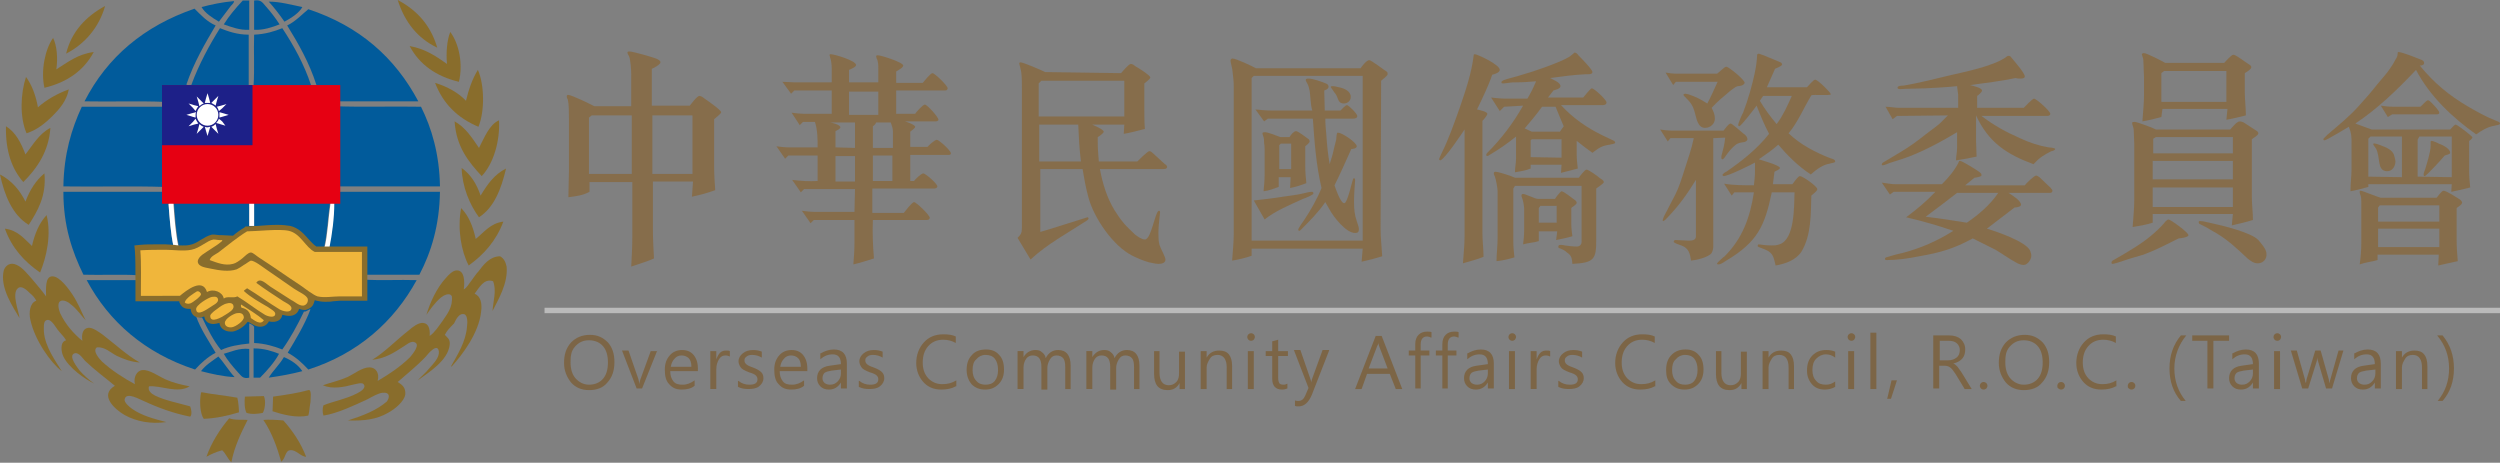 <?xml version="1.0" encoding="utf-8"?>
<!-- Generator: Adobe Illustrator 27.2.0, SVG Export Plug-In . SVG Version: 6.00 Build 0)  -->
<svg version="1.1" id="b" xmlns="http://www.w3.org/2000/svg" xmlns:xlink="http://www.w3.org/1999/xlink" x="0px" y="0px"
	 viewBox="0 0 461.4 85.4" style="enable-background:new 0 0 461.4 85.4;" xml:space="preserve">
<rect x="0" y="0" width="461.4" height="85.4" fill="#808080" stroke="none"/>
<style type="text/css">
	.st0{fill-rule:evenodd;clip-rule:evenodd;fill:#015B9B;}
	.st1{fill-rule:evenodd;clip-rule:evenodd;fill:#FFFFFF;}
	.st2{fill-rule:evenodd;clip-rule:evenodd;fill:#896D2C;}
	.st3{fill:#E60012;}
	.st4{fill:#1D2088;}
	.st5{fill:#FFFFFF;}
	.st6{fill:#896D2C;}
	.st7{fill-rule:evenodd;clip-rule:evenodd;fill:#F0B63B;}
	.st8{fill:#866D4B;}
	.st9{fill:#BABABA;}
	.st10{fill:#7C6546;}
</style>
<g id="c">
	<g id="d">
		<g>
			<g>
				<path class="st0" d="M46,0.1v5.4c-1.7,0.1-3.3-0.5-4.7-1c1-1.6,2.2-3,3.5-4.4L46,0.1L46,0.1z"/>
				<path class="st0" d="M51.6,4.5c-1.3,0.5-3,1.1-4.7,1V0.1c1.2-0.2,1.5,0.3,2.1,1C49.9,2.1,50.9,3.4,51.6,4.5z"/>
				<path class="st0" d="M43.2,0.2c0,0.3-0.3,0.6-0.6,0.9c-0.7,0.9-1.5,2-2.2,2.9c-1.2-0.7-2.6-1.6-3.2-2.7
					C39.1,0.8,41,0.4,43.2,0.2L43.2,0.2L43.2,0.2z"/>
				<path class="st0" d="M49.6,0.3c2.1,0,4.2,0.6,6.2,1c-0.6,1.1-2,2-3.3,2.7C51.6,2.7,50.6,1.4,49.6,0.3L49.6,0.3z"/>
				<path class="st0" d="M39.8,4.7c-2,3.4-4,6.8-5.4,10.9c0.2,0.2,0.7,0,0.9,0.1c1.4-3.8,3.3-7.3,5.3-10.5c1.5,0.6,3.2,1.2,5.3,1.2
					v9.3h0.9c0.2-2.9,0-6.2,0.1-9.3c2.1-0.1,3.7-0.6,5.2-1.2c2.1,3.2,4,6.6,5.3,10.5h1c-1.3-4.1-3.3-7.6-5.4-11
					c1.5-0.7,2.8-2.1,3.9-3c9.4,3.1,16,8.9,20.3,17H61.7v0.9c5.2,0.2,10.7,0,16,0.1c2,4,3.4,8.8,3.5,14.7H61.9
					c-0.3,0-0.1-0.7-0.1-0.9c-0.2,0.8,0,1.9-0.1,2.9c0.2-0.2-0.1-0.8,0.1-1h19.4c-0.1,6.2-1.6,11.1-3.8,15.3H67.1v0.9
					c3.1,0.2,6.6,0,9.8,0.1c-4.2,7.7-10.9,13.6-20,16.5c-1.1-1.2-2.3-2.3-3.8-3.1c1.5-2.5,3.1-5.1,4.2-8c-0.3-0.1-0.7,0.5-1.2,0.4
					c-1.2,2.5-2.5,4.9-4,7c-1.5-0.6-3.2-1.1-5.2-1.2v-3c-0.2-0.3-0.6-0.5-0.9-0.6v3.7c-2,0.2-3.7,0.5-5.2,1.2
					c-1.4-1.7-2.5-3.9-3.5-6c-0.4,0-0.8-0.1-1.1-0.2c0.8,2.3,2.3,4.5,3.6,6.7c-1.5,0.8-2.7,1.9-3.8,3.1c-9.2-3-15.9-8.8-20-16.5h9.5
					v-0.9c-3.2-0.2-6.7,0-10.1-0.1c-2.1-4.3-3.7-9-3.7-15.3h18.7c0-0.3,0.1-0.7,0-0.9c-6.1-0.2-12.5,0-18.7-0.1
					c0.1-6,1.5-10.6,3.4-14.7h15.2v-0.9c-4.7-0.2-9.8,0-14.7-0.1c4.2-8.2,11-13.9,20.3-17.1C37.1,2.8,38.2,4,39.8,4.7z M31.1,37.6
					c0.2,2.7,0.4,5.4,0.9,7.8h1c-0.5-2.5-0.7-5.2-0.9-7.9C31.8,37.5,31.3,37.4,31.1,37.6z M46,37.5v4.2h0.9v-4.2H46z M60.9,37.5
					c-0.4,2.7-0.5,5.7-1.1,8.2h0.9c0.5-2.5,0.9-5.5,0.9-8.2C61.7,37.5,60.9,37.5,60.9,37.5z M57.6,46.9c-1.6-0.8-2.5-3.2-4.6-3.7
					c-1.7-0.4-5.9,0-7.5,0.1c-1.8,1.1-3.5,2.6-5.2,3.8c-0.5,0.4-1.3,0.7-1.5,1.4c1.4,0.4,2.7,1,4.2,0.7c0.5-0.1,1.2-0.6,1.7-1
					s1.1-1.1,1.6-1.1c0.3,0,1,0.6,1.5,0.9c2.7,1.8,4.8,3.3,7.3,5c0.7,0.5,2.4,1.8,3,1.9c1.3,0.3,2.7,0,4,0H66V47L57.6,46.9
					L57.6,46.9z M39.5,44.8c-1.2,0.2-2.4,1.6-4,1.9c-1.4,0.2-3,0-4.5,0s-3-0.1-4.5,0.1c0.2,2.3,0,5.5,0.1,8.1h7.2
					c1.2-1,4.1-3.2,4.9-0.6c1.2-0.7,2.8,0,3,1.2c0.6-0.5,1.8,0.1,2.4-0.4c1.6,1,3.2,2.3,4.9,3.3c0.5,0.3,1.8,0.7,1.9-0.2
					c0-0.5-1-1-1.2-1.2c-1.6-1-3.1-1.8-4.3-2.9c0.1-0.3,0.4-0.3,0.6-0.5c1.9,1.1,3.8,2.6,5.8,3.7c0.5,0.3,2.1,0.8,2.2-0.2
					c0-0.6-1.2-1.1-1.4-1.3c-1.8-1.2-3.4-2.2-4.9-3.3c0.6-1.1,1.7,0.2,2.5,0.7c1.4,0.9,2.3,1.4,3.7,2.4c0.4,0.3,1.3,1.1,2.1,1
					c0.6-0.1,0.9-0.7,0.8-1.2c-0.1-0.6-1.7-1.3-2.4-1.8c-1.9-1.3-3.2-2.2-5-3.5c-0.6-0.4-2.1-1.6-2.7-1.6c-0.4,0-0.9,0.5-1.3,0.7
					c-0.5,0.3-0.9,0.6-1.3,0.8c-1.4,0.5-3.2,0.2-4.5-0.1c-0.9-0.2-2.4-0.4-2.4-1.3c0-1,1.5-1.7,2.1-2.2c0.7-0.5,1.3-0.8,1.9-1.3
					c0.1-0.1,0.4-0.2,0.4-0.4C40.7,44.9,40,44.7,39.5,44.8L39.5,44.8L39.5,44.8z M35.4,56c0.4-0.1,2-1.2,1.9-1.7
					c0-0.2-0.4-0.7-0.8-0.5c-0.6,0.4-2,1.2-2.2,1.9C34.6,56.1,35,56.1,35.4,56L35.4,56L35.4,56z M36.4,57.1c0.2,1.3,2,0,2.5-0.4
					c0.5-0.3,1.6-0.8,1.4-1.5c-0.2-0.5-0.9-0.3-1.1-0.3C38.7,55,36.3,56.4,36.4,57.1z M40.2,57c-0.3,0.2-1.3,0.8-1.3,1.2
					c0.1,1.4,2.2,0.2,2.7-0.2s1.5-0.8,1.4-1.5s-0.9-0.5-1.2-0.4C41.3,56.2,40.7,56.7,40.2,57z M44.5,56.9c1,0.1,1.6,0.7,1.7,1.8
					c0.6,0.3,1.7,1.3,2.3,0.4c-1.2-1.1-2.7-1.9-4-2.8C44.4,56.5,44.4,56.7,44.5,56.9z M41.5,59.4c0,0.6,0.6,0.9,1.2,0.8
					c0.7-0.1,2.2-1.1,2.2-1.8c-0.1-0.7-0.6-0.8-1.2-0.7C43.1,57.9,41.5,58.8,41.5,59.4L41.5,59.4L41.5,59.4z"/>
				<path class="st1" d="M32,37.5c0.2,2.8,0.4,5.5,0.9,7.9H32c-0.5-2.4-0.7-5.1-0.9-7.8C31.3,37.4,31.7,37.5,32,37.5z"/>
				<path class="st1" d="M46.9,37.5v4.2H46v-4.2H46.9z"/>
				<path class="st1" d="M61.7,37.5c0,2.7-0.4,5.7-0.9,8.2h-0.9c0.6-2.5,0.7-5.5,1.1-8.2C60.9,37.5,61.7,37.5,61.7,37.5z"/>
				<g>
					<path class="st0" d="M46,64.4v5.3c-1.2,0.3-1.5-0.4-2.1-1c-0.9-1-2-2.3-2.6-3.4C42.7,64.9,44.2,64.2,46,64.4z"/>
					<path class="st0" d="M51.5,65.3c-0.8,1.5-2.2,3.1-3.5,4.4h-1.2v-5.4C48.8,64.3,50.2,64.8,51.5,65.3z"/>
					<path class="st0" d="M43.3,69.6c-2.1-0.1-4.3-0.6-6.2-1.1c0.8-1.1,2.1-1.9,3.2-2.7C41.4,67,42.2,68.4,43.3,69.6L43.3,69.6
						L43.3,69.6z"/>
					<path class="st0" d="M55.8,68.5c-1.9,0.5-4,0.9-6.2,1.2c0.7-1.2,2-2.4,2.8-3.8C53.8,66.5,55,67.3,55.8,68.5z"/>
				</g>
			</g>
			<g>
				<path class="st2" d="M73.4,0c3.6,1.9,6.1,4.7,7.3,8.8C77.1,7.1,74.7,4.1,73.4,0z"/>
				<path class="st2" d="M19.4,1.1c-1.1,3.9-3.7,7-7.2,8.8C13.2,5.8,15.9,3,19.4,1.1C19.3,1.1,19.4,1.1,19.4,1.1z"/>
				<path class="st2" d="M83.1,5.9c1.6,2.1,2.4,5.9,1.6,9.2c-4.2-1-7.3-3.2-9.1-6.6c2.9,0.5,4.9,1.9,6.9,3.3
					C82.3,9.7,82.5,7.4,83.1,5.9L83.1,5.9z"/>
				<path class="st2" d="M9.8,7c0.7,1.4,0.9,3.7,0.6,5.8c2.1-1.3,3.9-2.8,6.9-3.2c-1.8,3.4-4.9,5.6-9.1,6.6C7.5,13.1,8.3,9.1,9.8,7
					L9.8,7L9.8,7z"/>
				<path class="st2" d="M4.8,14.2c1.1,1.5,1.8,3.4,2.2,5.6c1.6-1.4,3.5-2.5,5.7-3.3c-0.4,2.1-1.7,3.6-3,4.9S6.8,24,4.9,24.6
					C3.6,21.6,3.8,17.2,4.8,14.2z"/>
				<path class="st2" d="M88.9,32.5c-2.4-2.6-4.7-5.4-5-10.1c2,1.1,3.2,3,4.5,4.9c1-1.9,1.9-4.3,3.7-5.1
					C92.3,26,91.1,30.2,88.9,32.5z"/>
				<path class="st2" d="M1.1,23.3c1.8,1.1,2.8,3.1,3.6,5.2c1.4-1.8,2.5-3.8,4.6-4.9c-0.3,4.4-2.5,7.5-5,10
					C2.2,31.2,1,27.9,1.1,23.3z"/>
				<path class="st2" d="M85.2,31c1.7,1.2,2.8,3,3.5,5.1c1.2-2,2.5-3.9,4.7-5c-0.9,3.8-2.2,7.2-5,9C86.7,37.8,85.3,34.5,85.2,31z"/>
				<path class="st2" d="M5.3,41.5c-3-1.8-4.5-5.5-5.3-9.3c2.1,1.1,3.6,2.8,4.7,5c0.8-2.1,1.9-3.9,3.5-5.2C8.6,36.2,6.9,39,5.3,41.5
					L5.3,41.5L5.3,41.5z"/>
				<path class="st2" d="M85.1,38.4c1.4,1.4,2.2,3.4,2.7,5.7c1.5-1.2,2.7-2.9,5.1-3.2c-1.3,3.5-3.6,6.1-6.4,8.1
					C85.1,46.3,84.4,42.3,85.1,38.4L85.1,38.4z"/>
				<path class="st2" d="M8.6,39.7c0.9,3.6,0,7.7-1.2,10.6c-2.9-2-5.2-4.5-6.5-8.1c2.4,0.3,3.6,1.9,5,3.2
					C6.4,43.2,7.2,41.2,8.6,39.7z"/>
				<path class="st2" d="M56.9,76.7c-2.2,0.5-4.8-0.2-6.6-0.8c0-0.7,0.1-1.7,0.1-2.7c2.2-0.3,4.8-0.7,6.5-1.2
					c0.7-0.2,0.4,1.7,0.4,2.2C57.1,75.3,57.1,76.1,56.9,76.7z"/>
				<path class="st2" d="M43.8,73.4c0.2,0.7,0.3,2.1,0.3,2.7c-2,0.6-4.1,1.1-6.5,1.2c-0.7-1-0.8-3.3-0.5-4.8c0-0.1,0.1-0.1,0.2-0.1
					C39.3,72.8,41.6,73,43.8,73.4L43.8,73.4z"/>
				<path class="st2" d="M48.7,73.1c0.4,0.8,0.2,2.5-0.2,3.1c-0.9,0.2-2.1,0.3-3,0c-0.4-0.7-0.4-2.1-0.3-3
					C46.3,73.2,47.7,73.1,48.7,73.1L48.7,73.1z"/>
				<path class="st2" d="M45.7,77.5c-1.2,2.4-2.4,4.8-3,7.8c-0.7-0.6-1-1.6-1.7-2.2c-1.1,0.3-2,0.7-2.9,1.2c0.9-2.6,2.5-5.1,4.2-7.1
					C43.4,77.6,44.7,77.4,45.7,77.5L45.7,77.5L45.7,77.5z"/>
				<path class="st2" d="M48.6,77.5c1.1-0.1,2.6,0,3.7,0.1c1.7,1.9,3.2,4.1,4.2,6.7c-1,0-1.9-1.4-3-1.2c-0.9,0.1-0.8,1.6-1.6,2.1
					C51.1,82.4,50.1,79.7,48.6,77.5z"/>
				<path class="st2" d="M80.3,15.3c2.1,0.6,4.3,1.8,5.7,3.3c0.5-2.1,1.2-4.1,2.2-5.7c1.2,2.7,1.3,7.6,0.1,10.5
					C84.5,21.8,81.8,19.2,80.3,15.3L80.3,15.3z"/>
				<path class="st2" d="M82.1,61.8c0.4,0.5,1,0.7,0.9,1.8c-0.3,3-4,5.2-5.9,6.6c0.5-0.6,1.4-1.3,2.2-2.3c0.7-0.8,1.8-1.9,1.7-3
					c-0.2-1.8-2.1,0.5-2.4,0.9c-1.7,1.8-3.5,3.2-5.2,4.7c0.8,0.5,1.5,1,1.4,2.3c-0.2,1.3-1.9,2.7-3.2,3.4c-2.1,1.2-4.3,1.5-7.4,1.4
					c2.8-0.9,5.2-1.8,7.2-3.5c0.5-0.7,0.7-1.8-0.9-1.6c-0.7,0.1-1.8,0.7-2.7,1.2c-2.4,1.1-5.5,2.6-8.1,3c-0.2-0.5-0.2-1.4,0-1.9
					c1.7-0.7,4.3-1.2,6.2-2.2c0.6-0.3,1.8-1,1.2-1.7c-0.3-0.4-1.4,0-2,0.1c-1.5,0.4-3.8,0.9-5.5,0.1c1.4-0.5,2.9-0.8,4.5-1.5
					c1.3-0.6,2.7-1.8,4.1-1.8c1.1,0,1.9,1,1.5,2.5c1.9-1.1,4.2-2.6,6-4.4c0.3-0.4,2.2-2.5,0.6-2.8c-0.6-0.1-1.4,0.6-1.9,0.9
					c-1.7,1.1-3.4,2.2-5.7,2.4c2.2-1.3,4.4-3.6,6.7-5.4c0.7-0.6,1.8-1.5,2.7-1.4c1,0.1,1.3,1.1,1.2,2.4c0.9-0.6,1.6-1.7,2.4-2.8
					c0.8-1.2,1.9-2.5,1.7-4.5c-0.4-0.8-1.5-0.2-2,0.2c-1,0.8-2.1,2.3-2.7,3.2c0.6-2.1,1.9-5,3.6-6.8c0.5-0.6,1.3-1.4,2-1.4
					c1.4,0,1.5,1.9,1.3,3.5c0.6-0.3,0.9-1,1.4-1.6c0.4-0.5,0.8-1.2,1.3-1.7c0.9-1.2,2.1-2.8,4-2.8c0.7,0.4,1,1,1.2,1.9
					c0.3,3.1-1.6,6.2-2.6,8.2c0.1-1.7,0.8-3.8,0.1-5.5c-1.7-0.6-2.6,1.3-3.4,2.3c1.1,0.5,1.4,1.7,1.2,3.3c-0.4,3.9-3.4,7.9-5.4,10.1
					c-0.2,0.1-0.2,0.1-0.1-0.1c1.1-2,2.7-4.4,2.9-7.3c0.1-0.7,0.1-2-0.5-2.2c-1-0.3-1.6,1.1-1.9,1.7C83,60.5,82.5,61,82.1,61.8
					L82.1,61.8z"/>
				<path class="st2" d="M15.2,62.9c-0.2-1.2,0.1-2.3,1.1-2.4c0.8-0.1,2,0.8,2.7,1.3c2.2,1.7,4.6,3.9,6.8,5.1
					c-1.6-0.1-2.9-0.6-4.2-1.2c-1.2-0.6-2.2-1.7-3.7-1.6c-0.9,0.6,0.4,2.1,0.9,2.6c1.7,1.6,4.2,3.2,6.1,4.2
					c-0.3-1.2,0.3-2.5,1.4-2.6c1.3-0.1,2.9,1.1,4.2,1.7c1.6,0.7,3,1,4.5,1.3c-2.2,1.4-5.3-0.2-7.5,0c-0.3,0.8,0.5,1.4,1.1,1.7
					c1.8,0.9,4.4,1.4,6.5,2c0.2,0.5,0.4,1.5,0,1.9c-3-0.6-5.8-1.6-8.6-2.9c-0.6-0.2-3.2-1.8-3.5-0.3c-0.1,0.6,0.9,1.4,1.3,1.7
					c1.8,1.3,4.1,1.9,6.4,2.5c-2.9,0.4-5.5-0.1-7.7-1.3c-1.9-1.1-4.7-3.7-1.8-5.4c-1.8-1.5-3.6-2.8-5.5-4.6
					c-0.3-0.3-1.1-1.6-1.9-1.4c-1.4,0.4,0.7,2.9,0.9,3.2c0.9,1,1.7,1.7,2.7,2.4c-1.7-0.8-4.7-2.9-5.7-5c-0.4-0.8-0.7-2.7,0.5-3
					c-0.4-0.7-1-1.2-1.6-2c-0.4-0.5-1.3-2.3-2.2-1.6c-0.4,0.3-0.3,1.4-0.3,2c0.2,2.8,2.2,5.5,3.3,7.3c-2-1.5-5-5.7-5.8-9.5
					c-0.3-1.3-0.1-3.1,1.1-3.5c-0.3-0.6-0.7-1-1.3-1.5C5,53.6,4,52.6,3.3,53.2c-1.2,1,0.2,4.3,0.3,5.5c-1.1-1.9-3.7-5.6-2.9-8.8
					c0.3-0.9,1.2-1.6,2.4-1c1.1,0.5,2,1.7,2.9,2.7c0.9,1.1,1.8,2.1,2.5,3.1c0-1.4-0.2-3.6,1.1-3.7c1.4-0.1,3.2,2.5,3.8,3.4
					c1.1,1.7,1.7,3.3,2.4,4.7c-0.6-0.6-1.7-2.2-2.7-2.9c-0.4-0.4-1.4-1-2-0.6s-0.2,1.7,0,2.2C12.1,59.9,13.6,61.6,15.2,62.9
					L15.2,62.9L15.2,62.9z"/>
			</g>
			<g>
				<rect x="29.9" y="15.7" class="st3" width="32.9" height="21.9"/>
				<g>
					<rect x="29.9" y="15.7" class="st4" width="16.7" height="11.1"/>
					<g>
						<g>
							<path class="st5" d="M36.8,19.6c0.2-0.2,0.5-0.4,0.8-0.5l-0.5-0.5l-0.8-0.8l0.3,1L36.8,19.6z"/>
							<path class="st5" d="M38.3,19c0.2,0,0.3,0,0.5,0l-0.2-0.8l-0.3-1l-0.3,1L37.8,19C38,19,38.1,19,38.3,19L38.3,19L38.3,19z"/>
							<path class="st5" d="M40.4,20.5L41,20l0.8-0.8l-1,0.3L40,19.7C40.2,19.9,40.3,20.2,40.4,20.5C40.5,20.5,40.4,20.5,40.4,20.5z
								"/>
							<path class="st5" d="M41.2,21.5l1-0.3l-1-0.3l-0.7-0.2c0,0.1,0,0.3,0,0.5s0,0.3,0,0.5L41.2,21.5z"/>
							<path class="st5" d="M36.1,20.5c0.1-0.3,0.3-0.6,0.5-0.9l-0.8-0.2l-1-0.3l0.8,0.8L36.1,20.5L36.1,20.5L36.1,20.5z"/>
							<path class="st5" d="M39.8,19.5l0.2-0.8l0.3-1l-0.8,0.8L39,19C39.3,19.2,39.6,19.3,39.8,19.5L39.8,19.5L39.8,19.5z"/>
							<path class="st5" d="M39.8,22.9c-0.2,0.2-0.5,0.4-0.8,0.5l0.5,0.5l0.8,0.8l-0.3-1L39.8,22.9L39.8,22.9L39.8,22.9z"/>
							<path class="st5" d="M36.1,21.7c0-0.2,0-0.3,0-0.5s0-0.3,0.1-0.5l-0.8,0.2l-1,0.3l1,0.3C35.3,21.5,36.1,21.7,36.1,21.7z"/>
							<path class="st5" d="M40.4,21.9c-0.1,0.3-0.3,0.6-0.5,0.8l0.7,0.2l1,0.3L41,22.4L40.4,21.9C40.5,21.9,40.4,21.9,40.4,21.9z"
								/>
							<path class="st5" d="M38.3,23.5c-0.2,0-0.3,0-0.5-0.1l0.2,0.7l0.3,1l0.3-1l0.2-0.7C38.6,23.4,38.5,23.5,38.3,23.5L38.3,23.5
								L38.3,23.5z"/>
							<path class="st5" d="M36.8,22.9l-0.2,0.8l-0.3,1l0.8-0.8l0.5-0.5C37.3,23.3,37,23.1,36.8,22.9z"/>
							<path class="st5" d="M36.1,21.9l-0.5,0.6l-0.8,0.8l1-0.3l0.8-0.2C36.4,22.5,36.2,22.2,36.1,21.9L36.1,21.9L36.1,21.9z"/>
						</g>
						<path class="st5" d="M40.3,21.2c0,1.1-0.9,2-2,2s-2-0.9-2-2s0.9-2,2-2S40.3,20.1,40.3,21.2z"/>
					</g>
				</g>
			</g>
			<g>
				<path class="st6" d="M66.8,45.5h-8.4c-0.5-0.3-0.9-0.8-1.4-1.3c-0.9-1-1.8-2.1-3.4-2.5c-0.6-0.1-1.4-0.2-2.4-0.2
					c-1.2,0-2.6,0.1-3.7,0.2c-0.8,0-1.4,0.1-1.9,0.1h-0.3L45.1,42c-0.7,0.4-1.4,0.9-2.1,1.5l-2-0.1l0,0c-0.1,0-0.3,0-0.5,0
					c-0.3,0-0.6-0.1-0.9-0.1c-0.2,0-0.4,0-0.5,0c-0.8,0.2-1.4,0.6-2.1,1c-0.6,0.4-1.3,0.8-2,0.9c-0.4,0.1-0.8,0.1-1.3,0.1
					s-1,0-1.5-0.1c-0.5,0-1.1-0.1-1.6-0.1c-0.4,0-0.7,0-1.1,0h-1.1c-0.7,0-1.6,0-2.6,0.1l-1,0.1l0.1,1c0.1,1.4,0.1,3.3,0.1,5
					c0,1.1,0,2.2,0,3.3v1h8.1v0.2l0.2,0.4c0.3,0.5,0.8,0.8,1.5,0.8c0.1,0,0.3,0,0.4,0v0.1c0.1,0.9,0.7,1.5,1.6,1.5
					c0.3,0,0.6-0.1,0.9-0.2c0.1,0.9,0.8,1.4,1.7,1.4c0.3,0,0.7-0.1,1.1-0.2c0.1,1,1,1.6,2.1,1.6c0.1,0,0.2,0,0.3,0
					c0.8-0.1,2.1-0.8,2.8-1.8h0.1c0.1,0,0.1,0.1,0.2,0.1c0.5,0.3,1.2,0.8,2,0.8c0.7,0,1.2-0.3,1.6-0.9v-0.1c0.3,0.1,0.5,0.1,0.8,0.1
					c0.9,0,1.6-0.5,1.7-1.3c0.4,0.1,0.9,0.2,1.3,0.2c0.9,0,1.6-0.5,1.8-1.3c0.3,0.1,0.6,0.2,0.9,0.2c0.1,0,0.2,0,0.3,0
					c0.5-0.1,1-0.4,1.3-0.8c0.2-0.3,0.3-0.7,0.4-1c0.1,0,0.2,0.1,0.3,0.1c0.5,0.1,1,0.2,1.6,0.2c0.5,0,1,0,1.5-0.1
					c0.4,0,0.9-0.1,1.2-0.1h5.1v-10H66.8L66.8,45.5z"/>
				<g>
					<path class="st7" d="M44.5,56.2c1.4,0.9,2.9,1.8,4.2,2.9c-0.6,1-1.8,0-2.4-0.4c-0.1-1.1-0.7-1.7-1.7-1.9
						C44.5,56.7,44.4,56.5,44.5,56.2z"/>
					<g>
						<path class="st7" d="M66.8,46.5v8.2h-4.1c-1.3,0-2.8,0.3-4.1,0c-0.7-0.2-2.4-1.5-3.1-2c-2.6-1.7-4.8-3.3-7.6-5.1
							c-0.5-0.3-1.2-1-1.6-1c-0.5,0-1.1,0.7-1.6,1.1c-0.5,0.4-1.2,0.9-1.7,1c-1.5,0.4-2.9-0.2-4.3-0.7c0.2-0.7,1-1,1.6-1.4
							c1.7-1.3,3.5-2.8,5.3-3.9c1.6,0,6-0.5,7.7-0.1c2.2,0.5,3.1,3.1,4.8,3.9C58.1,46.5,66.8,46.5,66.8,46.5z"/>
						<path class="st7" d="M41,44.3c0.1,0.2-0.2,0.3-0.4,0.5c-0.6,0.5-1.2,0.8-1.9,1.3s-2.2,1.2-2.2,2.2c0.1,1,1.6,1.1,2.5,1.3
							c1.4,0.3,3.3,0.6,4.7,0.1c0.4-0.2,0.9-0.5,1.3-0.8c0.4-0.2,1-0.7,1.3-0.8c0.7,0,2.2,1.2,2.8,1.6c1.9,1.3,3.2,2.2,5.2,3.6
							c0.7,0.5,2.4,1.2,2.5,1.9c0.1,0.5-0.2,1.1-0.8,1.2c-0.8,0.1-1.7-0.8-2.2-1c-1.5-1-2.4-1.5-3.9-2.5c-0.8-0.5-1.9-1.8-2.6-0.7
							c1.6,1.2,3.2,2.2,5,3.4c0.3,0.2,1.5,0.7,1.5,1.3c-0.1,1-1.7,0.5-2.2,0.2c-2-1.2-4-2.7-6-3.9c-0.2,0.2-0.5,0.3-0.6,0.5
							c1.3,1.2,2.8,2,4.5,3c0.2,0.2,1.3,0.7,1.3,1.2c0,0.9-1.4,0.5-1.9,0.2c-1.7-1-3.4-2.4-5.1-3.4c-0.6,0.4-1.9-0.1-2.5,0.4
							c-0.2-1.2-1.9-1.9-3.1-1.2c-0.8-2.7-3.8-0.3-5,0.7H26c0-2.7,0.1-6-0.1-8.4c1.6-0.1,3.2-0.1,4.7-0.1c1.5,0,3.2,0.3,4.7,0
							c1.6-0.3,2.9-1.7,4.1-1.9C39.9,44.2,40.6,44.4,41,44.3C41.1,44.3,41.1,44.3,41,44.3z"/>
						<path class="st7" d="M34.1,55.8c0.2-0.8,1.6-1.6,2.2-2c0.4-0.2,0.8,0.3,0.8,0.5c0,0.4-1.6,1.6-2,1.7
							C34.8,56.1,34.3,56.1,34.1,55.8z"/>
						<path class="st7" d="M39.1,54.8c0.2,0,0.9-0.2,1.1,0.3c0.3,0.8-0.9,1.2-1.4,1.6c-0.5,0.3-2.5,1.8-2.6,0.4
							C36.1,56.3,38.5,54.9,39.1,54.8z"/>
						<path class="st7" d="M41.9,56c0.3-0.1,1.1-0.2,1.2,0.5c0.1,0.7-0.9,1.2-1.5,1.6c-0.6,0.4-2.8,1.7-2.8,0.2c0-0.4,1-1.1,1.3-1.3
							C40.6,56.6,41.3,56.1,41.9,56L41.9,56z"/>
						<path class="st7" d="M43.7,57.8c0.6-0.1,1.2,0,1.3,0.7s-1.5,1.8-2.2,1.9c-0.7,0.1-1.3-0.2-1.3-0.8
							C41.5,58.8,43.1,57.9,43.7,57.8L43.7,57.8L43.7,57.8z"/>
					</g>
				</g>
			</g>
		</g>
		<g>
			<g>
				<path class="st8" d="M105,31.7v-10c0-0.9,0-2.5-0.2-3.3c-0.1-0.2-0.2-0.4-0.2-0.6s0.1-0.3,0.2-0.3c0.7,0,4.3,1.8,4.9,2.1h6.8
					v-5.9c0-0.6-0.1-2.6-0.4-3.3c-0.1-0.2-0.3-0.5-0.3-0.7s0.2-0.2,0.4-0.2c0.6,0,4.5,1.1,5.1,1.4c0.2,0.1,0.6,0.3,0.6,0.6
					c0,0.4-1.3,1.1-1.6,1.2v6.8h7c0.2-0.2,1.3-1.8,1.8-1.8c0.2,0,0.6,0.2,0.8,0.4c0.3,0.2,3.2,2.2,3.2,2.6c0,0.3-1.1,1.1-1.3,1.3
					c0,2.9,0,5.8,0,8.8c0,1.4,0.1,2.9,0.2,4.3c-1.4,0.5-2.8,0.9-4.3,1.2l0.2-2.8h-7.4v8.9c0,1.8,0.1,3.5,0.2,5.3
					c-1.3,0.6-2.8,1-4.2,1.5c0.1-1.9,0.2-3.8,0.2-5.6v-10h-7.9v1.8c-1.3,0.7-2.4,0.8-3.9,1C104.9,34.8,105,33.3,105,31.7L105,31.7
					L105,31.7z M116.6,32.1V21.3h-7.4l-0.5,0.4v10.4H116.6z M127.8,32.1V21.3h-7.4v10.8H127.8z"/>
				<path class="st8" d="M157.8,34.9h-9.4l-0.6,0.6l-1.6-2.3c1.5,0.2,3.2,0.3,4.7,0.2v-4.7h-5.4l-0.6,0.6l-1.6-2.3
					c0.7,0.1,1.6,0.2,2.3,0.2h5.3c0-1.5,0-3.2-0.5-4.7h-2.2l-0.6,0.6l-1.5-2.3c0.7,0.1,1.6,0.2,2.2,0.2h5.2v-4.3h-6.9l-0.6,0.6
					l-1.6-2.2c0.7,0,1.5,0.1,2.3,0.1c2.2,0,4.5,0,6.8,0v-2.7c0-0.4-0.1-1.5-0.3-1.9c0-0.2-0.1-0.3-0.1-0.4c0-0.2,0.1-0.2,0.2-0.2
					c0.7,0,4.7,1.2,4.7,2c0,0.4-1.1,0.8-1.3,0.9v2.3h5.4v-2.5c0-0.6,0-1.4-0.3-1.9c0-0.1-0.1-0.3-0.1-0.4c0-0.2,0.2-0.2,0.3-0.2
					c0.6,0,4.7,1.3,4.7,1.9c0,0.4-1,0.9-1.3,1.1v2.1h4.9c0.1-0.1,1.4-1.8,1.8-1.8s2.8,2.3,2.8,2.8c0,0.2-0.2,0.4-0.4,0.4h-9.1V21
					h3.5c0.1-0.2,1.4-1.7,1.8-1.7s2.5,2.3,2.5,2.8c0,0.2-0.3,0.3-0.5,0.3H167c0.1,0,1.9,0.6,1.9,1c0,0.3-0.7,0.7-0.9,0.9v2.8h3.2
					c0.1-0.2,1.3-1.3,1.7-1.3s2.6,2,2.6,2.5c0,0.2-0.2,0.3-0.4,0.3H168v4.8h0.7c0.1-0.2,1.3-1.4,1.7-1.4s2.6,1.9,2.6,2.4
					c0,0.3-0.4,0.4-0.6,0.4H161v4.5h5.8c0.1-0.1,1.5-2,1.9-2s2.9,2.4,2.9,2.9c0,0.2-0.2,0.4-0.5,0.4h-10c-0.1,2.4,0,4.8,0.2,7.1
					c-1.3,0.4-2.5,0.8-3.8,1.1c0.1-1.3,0.2-2.6,0.2-3.9v-4.3h-7.5l-0.6,0.6l-1.6-2.3c0.7,0.1,1.6,0.2,2.3,0.2h7.4L157.8,34.9
					L157.8,34.9L157.8,34.9z M157.8,27.3v-4.7h-4.6c0.2,0,1.9,0.4,1.9,0.9c0,0.3-0.7,0.6-0.9,0.7v3L157.8,27.3L157.8,27.3z
					 M157.8,33.5v-4.7h-3.6v4.7H157.8z M162.1,21.2v-4.3h-5.4v4.3H162.1z M164.8,27.3v-3c0-0.6-0.2-1.1-0.4-1.7h-2.7
					c-0.1,0.3-0.3,0.5-0.6,0.7v4H164.8L164.8,27.3z M161.1,28.7v4.7h3.6v-4.7C164.8,28.7,161.1,28.7,161.1,28.7z"/>
				<path class="st8" d="M206.9,13.5c0.2-0.2,1.4-1.7,1.8-1.7c0.3,0,0.6,0.2,0.8,0.4c0.4,0.2,2.8,1.7,2.8,2.1c0,0.3-0.9,0.9-1.1,1.1
					v4.9c0,1.1,0,2.3,0.1,3.5c-1.3,0.3-2.6,0.7-3.9,0.9l0.1-1.7h-5.9c0.4,0.2,2.1,0.9,2.1,1.3c0,0.3-0.9,0.9-1.1,1c0,0.3,0,0.6,0,1
					c0,1.1,0.1,2.3,0.2,3.5h7.1c0.2-0.2,1.9-1.9,2.2-1.9c0.2,0,0.4,0.1,0.6,0.3l2.3,2.1c0.2,0.1,0.4,0.3,0.4,0.5
					c0,0.4-0.5,0.4-0.8,0.4H203c0.5,2.7,1.3,5.3,2.7,7.6c0.5,0.8,1.1,1.7,1.8,2.5c0.6,0.7,1.3,1.3,2,2c0.4,0.3,1.2,0.9,1.8,0.9
					c1.2,0,1.9-5.3,2.6-5.3c0.2,0,0.2,0.2,0.2,0.3c0,0.3-0.1,0.7-0.1,0.9c-0.1,1-0.2,1.9-0.2,2.9c0,0.7,0,1.5,0.2,2.2
					s1.1,2.2,1.1,2.7c0,0.7-0.8,0.8-1.3,0.8c-0.6,0-1.2-0.2-1.8-0.3c-1-0.3-2-0.7-3-1.2c-3.6-1.8-7.1-7-8.1-10.7
					c-0.5-1.8-0.8-3.5-1.1-5.3H192v11.6c0.9-0.2,8.6-2.7,8.7-2.7c0.1,0,0.2,0.1,0.2,0.2c0,0.2-0.2,0.3-0.3,0.4
					c-3.5,2.3-7.3,4.3-10.4,7.2l-2.4-4c0.6-0.6,0.8-0.9,0.8-1.8c0-8.6,0-17.3,0-25.9c0-0.9,0-1.8-0.1-2.7c0-0.4-0.4-1.7-0.4-1.8
					c0.1-0.2,0.1-0.2,0.2-0.2c0.6,0,4,1.5,4.6,1.8L206.9,13.5L206.9,13.5L206.9,13.5z M207.5,21.5v-6.6h-15.3l-0.5,0.5v6.1H207.5
					L207.5,21.5z M199,23h-7.2v6.8h7.7C199.2,27.5,199.1,25.2,199,23z"/>
				<path class="st8" d="M254.8,42.2c0,1.6,0.2,3.4,0.3,5.1c-1.3,0.4-2.4,0.7-3.8,1l0.2-2.4H231v1.3c-1.1,0.4-2.4,0.7-3.6,0.9
					c0.1-1.6,0.3-3.3,0.3-4.9V15.9c0-0.8-0.1-1.7-0.2-2.5c0-0.6-0.4-1.9-0.4-2.2s0.2-0.4,0.4-0.4c0.6,0,3.6,1.4,4.3,1.8h19.3
					c0.2-0.3,1.1-1.5,1.6-1.5c0.4,0,2.7,1.8,3.2,2.1c0.2,0.1,0.2,0.3,0.2,0.5c0,0.3-1,1-1.2,1.2L254.8,42.2L254.8,42.2L254.8,42.2z
					 M251.5,44.4V14h-20.1l-0.4,0.4v30H251.5z M241.6,16.3c-0.1-0.5-0.3-0.9-0.6-1.4c0-0.1,0-0.1,0-0.2c0-0.2,0.4-0.2,0.5-0.2
					c0.8,0,2.5,0.6,3.2,0.9c0.3,0.1,0.5,0.3,0.5,0.6c0,0.4-0.5,0.6-0.8,0.7l0.1,3.7h2.9c0.2-0.2,0.9-1,1.2-1s1.9,1.6,1.9,2
					s-0.4,0.5-0.8,0.5h-5.1c0,1,0.1,2.1,0.2,3.1c0.1,1.8,0.3,3.5,0.6,5.3c0.3-0.9,0.6-1.9,0.8-2.9c0.1-0.5,0.3-1.1,0.4-1.6
					c0-0.2,0.1-1.2,0.2-1.3c0.1,0,0.2,0,0.2,0c0.7,0,3.4,1.8,3.4,2.5c0,0.4-0.7,0.5-1,0.5c-1,2.2-2,4.5-3.1,6.7
					c0.2,0.6,1.1,3.3,1.8,3.3c0.6,0,1.5-4.3,1.6-4.4c0-0.1,0.1-0.2,0.2-0.2c0.2,0,0.2,0.2,0.2,0.4c-0.1,1.3-0.2,2.7-0.2,4
					c0,1.2,0.1,2.4,0.5,3.5c0.1,0.3,0.4,1.1,0.4,1.5c0,0.5-0.2,0.7-0.7,0.7c-1.7,0-4-3-4.7-4.3l-0.8-1.4c-1.3,1.9-2.9,3.5-4.5,5.1
					c-0.1,0.1-0.2,0.2-0.3,0.2s-0.2-0.1-0.2-0.2c0-0.3,0.9-1.5,1.1-1.8c1.2-1.8,2.4-3.9,3.2-5.9c-1-4.3-1.3-8.4-1.6-12.8H234
					l-0.7,0.5l-1.6-2.2c1,0.1,2,0.2,3,0.2h7.5C241.8,19.2,241.9,17.3,241.6,16.3L241.6,16.3L241.6,16.3z M236.8,36.3
					c1.2-0.2,2.5-0.3,3.7-0.6c0.5-0.1,1.1-0.3,1.6-0.3c0.2,0,0.3,0.1,0.3,0.3c0,0.3-1.6,0.9-1.9,1c-2.4,1.1-5.1,2.2-7.1,3.8l-2-3.5
					C233.2,36.8,235,36.6,236.8,36.3L236.8,36.3L236.8,36.3z M239.2,24.2c0.4,0,1.9,1.2,2.2,1.4c0.2,0.1,0.3,0.3,0.3,0.5
					c0,0.3-0.6,0.7-0.8,0.9v3.8c0,1,0.1,2,0.2,3c-1,0.4-2,0.7-3,0.9l0.1-2H236v1.8c-0.9,0.3-1.8,0.7-2.8,0.8c0.1-1,0.2-2.1,0.2-3.1
					v-4.3c0-0.5,0-1-0.1-1.5c0-0.5,0-0.9-0.2-1.4c0-0.1-0.1-0.2-0.1-0.4c0-0.2,0.3-0.2,0.5-0.2c0.5,0,2.3,0.7,2.8,0.9h1.7
					C238.2,24.9,238.8,24.2,239.2,24.2L239.2,24.2z M238.3,26.5h-1.9l-0.3,0.3v4.4h2.2V26.5z M248,19.1c-0.9,0-1-0.7-1.3-1.4
					c-0.1-0.2-0.2-0.4-0.4-0.6c-0.1-0.2-0.7-1-0.7-1c0-0.2,0.2-0.2,0.3-0.2c0.4,0,0.8,0.1,1.2,0.2c1,0.2,2.2,0.7,2.2,1.8
					C249.3,18.5,248.8,19.1,248,19.1L248,19.1L248,19.1z"/>
				<path class="st8" d="M272.6,20.2c0.4,0.1,1.9,0.4,1.9,0.8c0,0.3-0.6,1-0.9,1.3v20.8c0,1.4,0.2,2.9,0.2,4.3
					c-1.2,0.5-2.5,0.8-3.8,1.2c0.1-1.6,0.3-3.3,0.3-4.9V23.9c-0.2,0.3-3.7,5.6-4.5,5.7c-0.2-0.1-0.2-0.2-0.2-0.2
					c0-0.2,0.4-0.9,0.5-1.2c1.3-2.6,2.3-5.5,3.3-8.3c1.1-3.2,2.2-6.4,2.6-9.8c0.1-0.1,0.2-0.1,0.2-0.1c0.4,0,4.6,1.9,4.6,2.9
					c0,0.5-1,0.8-1.4,0.9C274.7,15.9,273.6,18.1,272.6,20.2L272.6,20.2L272.6,20.2z M277.6,19.7l-0.8,0.8l-1.6-2.5
					c0.9,0.1,1.8,0.2,2.6,0.2h4.1c0.6-1,1.1-2,1.6-3.2c-1.2,0.1-2.4,0.2-3.6,0.2c-0.5,0-1,0-1.5,0.1c-0.3,0-0.6,0.1-1,0.1
					c-0.1,0-0.3,0-0.3-0.2s0.2-0.3,0.4-0.4c1.1-0.4,2.2-0.6,3.4-1c1.9-0.5,7.1-2.3,8.7-3.3c0.2-0.1,1-0.8,1-0.8
					c0.3,0,0.6,0.3,0.7,0.5c0.4,0.4,2.6,2.6,2.6,3.1s-0.9,0.4-1.2,0.4c-2.2,0.1-4.4,0.4-6.6,0.7c0.5,0.3,1.9,0.8,1.9,1.5
					c0,0.5-1,0.7-1.3,0.8l-1,1.3h6.5c0.2-0.2,1.3-1.7,1.6-1.7c0.4,0,2.7,2.1,2.7,2.6c0,0.4-0.4,0.5-0.7,0.5h-7.7
					c2.2,2.4,4.8,4.2,7.7,5.6c0.7,0.3,1.4,0.7,2.1,1c0.1,0.1,0.2,0.2,0.2,0.3c0,0.3-0.8,0.3-1,0.4c-1.5,0.2-2,0.6-3.2,1.5
					c-1-0.7-1.9-1.4-2.9-2.2v2.6c0,0.8,0.1,1.6,0.2,2.5c-1,0.3-2,0.5-3.1,0.8l0.1-1.5h-5.7v0.7c-0.9,0.4-1.9,0.5-2.9,0.7
					c0-0.8,0.2-1.7,0.2-2.5v-4.1c-1.6,1.3-3.2,2.4-4.9,3.4c-0.1,0.1-0.3,0.2-0.4,0.2s-0.2-0.1-0.2-0.2c0-0.2,0.1-0.3,0.2-0.4
					c2.6-2.6,4.8-5.5,6.6-8.7L277.6,19.7L277.6,19.7L277.6,19.7z M289.2,46.6c-0.4-0.4-0.9-0.6-1.4-0.8c-0.1,0-0.2-0.1-0.2-0.3
					s0.2-0.3,0.3-0.3c0.3,0,0.6,0,0.9,0.1c0.7,0.1,1.5,0.2,2.2,0.2c0.6,0,0.9-0.4,0.9-0.9V34.3h-12.3l-0.3,0.5c0,3.3,0,6.5,0,9.9
					c0,0.9,0.1,1.8,0.2,2.8c-1,0.3-2.2,0.6-3.3,0.7c0-1.4,0.2-2.8,0.2-4.3v-8.6c0-0.5-0.3-2.2-0.5-2.7c-0.1-0.2-0.2-0.4-0.2-0.6
					s0.1-0.3,0.3-0.3c0.6,0,3,0.8,3.6,1.1h11.8c0.1-0.2,1.1-1.5,1.4-1.5c0.4,0,2.2,1.3,2.5,1.6c0.2,0.1,0.7,0.4,0.7,0.7
					s-1.2,1-1.4,1.2v9.4c0,3.6-0.3,4.3-4.4,4.5C290.1,47.7,290.1,47.2,289.2,46.6L289.2,46.6L289.2,46.6z M288.2,35.3
					c0.4,0,2,1.3,2.3,1.5c0.2,0.1,0.5,0.4,0.5,0.6c0,0.4-0.9,0.8-1,1v3c0,0.7,0.1,1.5,0.2,2.2c-1,0.3-2,0.5-3,0.7l0.2-1.6H284v1.8
					c-0.9,0.3-1.9,0.3-2.9,0.6c0.1-0.8,0.2-1.7,0.2-2.6v-4c0-0.4-0.2-1.6-0.4-2c0-0.1-0.1-0.2-0.1-0.4s0.1-0.3,0.3-0.3
					c0.5,0,2.2,0.9,2.7,0.9h3.2C287,36.6,288,35.3,288.2,35.3L288.2,35.3L288.2,35.3z M282.7,24.3h5.2l0.7-1c-0.5-1.1-1-2.4-1.5-3.6
					h-2.5c-1,1.4-2.1,2.7-3.2,4L282.7,24.3L282.7,24.3L282.7,24.3z M288.2,29.1v-3.4h-5.5l-0.2,0.2V29L288.2,29.1L288.2,29.1z
					 M287.3,38h-3l-0.3,0.4v2.7h3.3V38L287.3,38z"/>
				<path class="st8" d="M316.2,25.5v20c0,0.4-0.1,0.8-0.3,1.2c-0.6,0.8-2.8,1.3-3.8,1.4c-0.2-1.3-0.4-2.3-1.8-2.8
					c-0.2-0.1-1.4-0.4-1.4-0.7c0-0.2,0.2-0.3,0.3-0.3c0.7,0,1.5,0.1,2.2,0.1c0.6,0,1.6,0.1,1.6-0.8V33.2c-1.6,2.6-3.1,4.7-5.2,6.9
					c-0.2,0.2-0.6,0.7-0.9,0.7c-0.2-0.4,0.9-2.1,1-2.4c0.4-0.8,0.9-1.7,1.3-2.5c0.7-1.4,1.2-3,1.7-4.6c0.6-1.9,1.3-3.8,1.7-5.8h-4.3
					l-0.5,0.6l-1.4-2.2c0.6,0.1,1.4,0.2,2,0.2h9.7c0.2-0.2,0.9-1.3,1.3-1.3c0.3,0,1.9,1.5,2.3,1.8c0.3,0.2,0.8,0.6,0.8,1.1
					c0,0.2-0.2,0.4-0.5,0.5c-1.2,0.2-1.4,0.2-2.3,1.1c-0.6,0.6-1,1.2-1.5,1.9c-0.1,0.1-0.2,0.2-0.3,0.2s-0.2-0.1-0.2-0.2
					s0-0.2,0-0.4c0.3-1.1,0.6-2.2,0.7-3.4L316.2,25.5L316.2,25.5L316.2,25.5z M318.6,12.3c0.4,0,3.4,2.4,3.4,3
					c-0.2,0.5-0.9,0.6-1.3,0.6c-0.4,0.1-1,0.6-1.4,0.9c-1.2,1-2.4,2-3.4,3.1c0.3,0.6,0.6,1.2,0.6,2c0,0.9-0.8,1.7-1.8,1.7
					c-1.4,0-1.6-1.8-1.9-2.8c-0.4-1.5-0.9-2-1.9-3c-0.1-0.1-0.2-0.2-0.2-0.3c0-0.2,0.3-0.2,0.4-0.2s0.4,0.1,0.5,0.1
					c1.5,0.5,2.2,0.9,3.5,1.7c0.7-1.3,1.3-2.7,1.9-4h-7.7l-0.5,0.6l-1.4-2.3c0.6,0.1,1.4,0.2,2.1,0.2h7.4
					C317.1,13.5,318.3,12.3,318.6,12.3L318.6,12.3L318.6,12.3z M320.1,35.5l-0.5,0.6l-1.4-2.2c1.7,0.3,3.8,0.3,5.5,0.3
					c0.1-0.8,0.2-1.7,0.2-2.5V30c-0.7,0.4-4.9,2.5-5.8,2.5c0,0-0.2-0.1-0.2-0.2c0-0.2,0.6-0.6,0.7-0.6c2.9-2,5.7-4.2,7.9-7
					c-0.9-1.7-1.6-3.4-2.3-5.2c-0.5,0.7-2.9,3.8-3.2,3.8c-0.2,0-0.2-0.2-0.2-0.3c0-0.2,0.7-1.9,0.9-2.2c0.5-1.3,0.9-2.5,1.3-3.9
					c0.6-2.2,1.2-4.4,1.3-6.8c0-0.1,0.2-0.2,0.3-0.2c0.2,0,3.8,1.5,4,1.6c0.1,0,0.3,0.2,0.3,0.4c0,0.3-1.1,0.7-1.3,0.8l-1.5,3.4h7.4
					c0.2-0.2,1.2-1.4,1.5-1.4c0.5,0,2.9,2.4,2.9,2.7c0,0.3-3.4,0-3.6,0.2c-1.4,2.3-2.5,5-4.2,7c2.2,2.1,4.9,3.5,7.7,4.6
					c0.3,0.1,0.9,0.2,0.9,0.6c0,0.3-0.9,0.3-1,0.4c-1.3,0.2-2.5,1.1-3.5,2c-2.3-1.5-4.3-3.5-6-5.5c-1.1,1-2.3,1.8-3.6,2.7
					c0.6,0.2,3.9,1.1,3.9,1.6c0,0.3-0.9,0.6-1,0.7l-0.3,2.3h3.6c0.2-0.2,1-1.5,1.4-1.5c0.5,0,3.2,1.9,3.2,2.4c0,0.4-0.8,0.9-1.1,1.2
					c-0.1,3.4,0,7.3-1.8,10.3c-1,1.6-3,2.3-4.8,2.6c-0.2-0.8-0.3-1.7-0.9-2.3s-1.5-0.8-2.2-1.1c-0.2-0.1-0.2-0.1-0.2-0.3
					c0-0.1,0.1-0.2,0.2-0.2c0.8,0.1,1.5,0.2,2.3,0.2c0.5,0,1,0,1.5-0.2c2.9-0.9,2.7-7.2,2.8-9.6H327c-1.3,6.3-2.7,9.2-8.4,12.6
					c-0.3,0.2-1,0.7-1.4,0.7c-0.2,0-0.3,0-0.3-0.2c0-0.1,1.2-1.2,1.4-1.3c3.3-3.3,4.7-7.2,5.4-11.8H320.1L320.1,35.5L320.1,35.5z
					 M327.9,22.9c1.2-1.6,2-3.4,2.8-5.2h-5.3l-0.6,0.9C325.7,20.1,326.7,21.5,327.9,22.9L327.9,22.9L327.9,22.9z"/>
				<path class="st8" d="M361.6,29.7c0,0,0.1,0,0.2,0c0.3,0,3.5,1.9,3.8,2.3c0.1,0.1,0.1,0.2,0.1,0.4s-1.1,0.4-1.3,0.4l-1.7,1.4h11
					c0.2-0.3,1.7-1.8,2.1-1.8c0.2,0,0.4,0.2,0.6,0.3l2.1,2c0.1,0.2,0.3,0.3,0.3,0.5c0,0.3-0.2,0.4-0.5,0.4h-7.6
					c0.6,0.4,2.3,1.4,2.3,2.2c0,0.4-1,0.5-1.2,0.5c-1.7,1.3-3.4,2.6-5.1,3.9c1.7,0.5,7.3,2.4,8,4.1c0.1,0.3,0.2,0.6,0.2,0.9
					c0,0.7-0.7,1.7-1.4,1.7c-0.5,0-1-0.2-1.5-0.5c-1.3-0.7-2.5-1.6-3.7-2.3c-1.4-0.7-2.8-1.4-4.2-2.1c-3.5,1.9-5.9,2.6-9.9,3.3
					c-2,0.4-4,0.7-6,0.7c-0.1,0-0.3,0-0.3-0.2s0-0.2,0.2-0.3c1-0.3,2-0.6,3-0.8c3.4-0.9,6.4-2.2,9.4-4.1c-2.9-1-5.7-1.8-8.7-2.5
					c2-1.5,3.7-2.9,5.4-4.7h-7.7l-0.7,0.5l-1.5-2.2c0.8,0.1,1.7,0.3,2.5,0.3h8.6C359.6,32.8,360.9,31.3,361.6,29.7L361.6,29.7
					L361.6,29.7z M350.1,21.4l-0.8,0.6l-1.3-2.3c0.8,0,1.7,0.2,2.5,0.2h10.9v-2.4c0-0.2-0.2-1.3-0.2-1.6c-1.9,0.2-3.9,0.3-5.8,0.4
					c-1.3,0-2.6,0.1-3.9,0.1c-0.2,0-1.3,0.2-1.3-0.2c0-0.4,0.8-0.4,1.1-0.4c3-0.5,6-1.3,9-2c2.2-0.5,5-1.1,7.1-1.9
					c0.9-0.3,1.8-0.7,2.6-1.2c0.2-0.1,0.4-0.4,0.7-0.4c0.2,0,0.4,0.1,0.5,0.3c0.5,0.6,2.5,2.9,2.5,3.5c0,0.4-0.6,0.4-0.8,0.4
					c-0.3,0-0.6,0-0.9-0.1c-2.8,0.6-5.6,0.9-8.4,1.3c0.4,0.1,2.2,0.5,2.2,1c0,0.3-0.7,0.9-0.9,1v2.2h8.6c0.2-0.2,1.6-1.7,1.9-1.7
					c0.4,0,3,2.3,3,2.8c0,0.3-0.3,0.4-0.6,0.4h-12.1c2.4,1.8,4.4,2.9,7.1,4.1c1.7,0.8,3.5,1.4,5.3,1.7c0.2,0,1.2,0.1,1.2,0.3
					s-0.5,0.4-0.7,0.4c-1.4,0.7-2.2,1.2-3.3,2.4c-4.9-1.8-8.3-4-10.6-9V26c0,1,0.1,2,0.1,2.9c-1.3,0.3-2.5,0.5-3.8,0.7
					c0-0.7,0.2-1.5,0.2-2.3v-2.9c-3,1.8-6.7,3.8-10,4.9l-2.5,0.8c-0.3,0.1-0.9,0.4-1.2,0.4c-0.1,0-0.2,0-0.2-0.1
					c0-0.3,0.2-0.4,0.4-0.5c1-0.6,2-1.2,3-1.8c1.7-1,3.2-2.1,4.7-3.3c1-0.8,2.3-1.6,3.2-2.6l0.9-0.9L350.1,21.4L350.1,21.4
					L350.1,21.4z M363,41.1c2.2-1.5,4.3-3.3,5.8-5.5h-7.6c-1.9,1.5-3.8,2.9-5.8,4.4C358,40.3,360.5,40.7,363,41.1z"/>
				<path class="st8" d="M395.6,47c-1.4,0.4-2.8,0.8-4.2,1.3c-0.3,0.1-1.3,0.4-1.5,0.4s-0.2-0.1-0.2-0.3c0-0.1,0.1-0.2,0.2-0.3
					c1.4-0.8,2.8-1.6,4.2-2.5c1.9-1.2,3.8-2.7,5.3-4.4c0.1-0.2,0.6-0.7,0.8-0.7c0.4,0,3.7,2.4,3.7,2.9c0,0.4-1.5,0.6-1.8,0.6
					C399.9,45.1,397.8,46.2,395.6,47L395.6,47L395.6,47z M397.3,41.1c-1.2,0.4-2.5,0.6-3.7,0.8c0.1-1.5,0.3-3.4,0.3-4.9V26.6
					c0-0.9-0.1-1.8-0.1-2.6c0-0.4-0.3-1-0.3-1.3c0-0.2,0.3-0.2,0.5-0.2c0.4,0,3.4,1.1,3.9,1.4h13.7c0.4-0.4,1.2-1.5,1.8-1.5
					c0.2,0,0.5,0.1,0.7,0.2l2.3,1.5c0.2,0.1,0.4,0.3,0.4,0.5c0,0.4-1,0.9-1.2,1.1v10.7c0,1.4,0.2,2.8,0.2,4.2
					c-1.3,0.4-2.6,0.7-3.9,1l0.2-2.1h-14.8V41.1L397.3,41.1L397.3,41.1z M398.9,21.6c-1.1,0.3-2.3,0.6-3.5,0.8
					c0.1-1.5,0.3-3.4,0.3-4.8v-3.3c0-0.9-0.1-1.7-0.1-2.6c0-0.4,0-0.9-0.2-1.3c0-0.1-0.1-0.3-0.1-0.4s0.2-0.2,0.4-0.2
					c0.5,0,3.4,1.5,3.9,1.8h10.9c0.2-0.2,1.3-1.5,1.7-1.5c0.5,0,2.5,1.6,2.9,1.8c0.2,0.1,0.4,0.3,0.4,0.5c0,0.4-0.9,0.9-1.2,1.1V17
					c0,1.4,0.2,2.9,0.2,4.3c-1.2,0.3-2.4,0.6-3.6,0.8l0.2-2h-12L398.9,21.6L398.9,21.6L398.9,21.6z M412.1,28.3v-3h-14.2l-0.5,0.3
					v2.7H412.1L412.1,28.3z M412.1,33.1v-3.4h-14.8v3.4H412.1z M412.1,38.2v-3.6h-14.8v3.6H412.1z M410.9,18.8v-5.7h-11.5l-0.5,0.4
					v5.3H410.9z M416.7,48.6c-0.7,0-1.3-0.4-1.9-0.9c-1.8-1.7-3.6-3.4-5.8-4.7c-0.8-0.4-1.6-1-2.5-1.4c-0.2-0.1-0.4-0.2-0.6-0.3
					c-0.1-0.1-0.1-0.2-0.1-0.3c0-0.2,0.1-0.2,0.3-0.2c0.6,0,1.5,0.3,2.1,0.4c1.9,0.4,7.3,1.7,8.6,3.1c0.5,0.6,1.5,1.7,1.5,2.5
					C418.4,47.9,417.6,48.6,416.7,48.6L416.7,48.6L416.7,48.6z"/>
				<path class="st8" d="M455.4,19.6c1.7,1,3.5,2,5.3,2.7c0.2,0.1,0.7,0.2,0.7,0.5s-0.8,0.3-1,0.4c-1.3,0.2-2.4,0.9-3.4,1.6
					c-4.4-3.1-8.6-7.1-11.1-11.9c-3.5,3.7-7,7.1-11.2,9.9l3,1.1h14.5c0.2-0.2,0.8-0.9,1-0.9c0.4,0,3.1,2.2,3.1,2.3
					c0,0.3-0.4,0.6-0.6,0.7v5.6c0,1,0.1,2,0.2,3c-1.2,0.3-2.4,0.6-3.5,0.8l0.1-1.4h-15.4v0.5c-1.1,0.3-2.2,0.6-3.3,0.8
					c0-1.4,0.2-2.8,0.2-4.2v-4.6c0-1.3,0-1.9-0.5-3.1c-0.4,0.2-4.1,2.5-4.5,2.5c-0.1,0-0.2-0.1-0.2-0.2c0-0.2,0.6-0.6,0.7-0.8
					c2-1.7,4.1-3.4,5.8-5.3c1.2-1.3,2.4-2.7,3.5-4.1c0.8-1,1.7-1.9,2.4-3c0.3-0.4,0.6-0.9,0.9-1.5c0.2-0.3,0.4-0.6,0.4-1
					c0-0.2,0-0.3,0.1-0.4c0.8,0,3.4,1.1,4.2,1.4c0.3,0.1,0.6,0.3,0.6,0.6c0,0.4-0.4,0.5-0.8,0.5C449.2,15.3,452,17.6,455.4,19.6
					L455.4,19.6L455.4,19.6z M435.8,44.9v-6.6c0-0.4,0-0.7,0-1.1c0-0.4,0-0.9-0.2-1.3c0-0.1-0.1-0.2-0.1-0.4s0-0.3,0.2-0.3
					c0.3,0,3.2,1.2,3.7,1.3h10.3c0.2-0.2,0.9-1.3,1.3-1.3c0.5,0,2.5,1.3,2.8,1.5c0.2,0.1,0.6,0.4,0.6,0.7c0,0.4-0.8,0.8-1,1v6
					c0,1.2,0.1,2.5,0.2,3.8c-1.2,0.3-2.4,0.5-3.6,0.8l0.1-2h-11.3v1c-1,0.3-2.2,0.4-3.3,0.8C435.7,47.5,435.8,46.1,435.8,44.9
					L435.8,44.9L435.8,44.9z M443.3,32.7v-7.5h-5.8l-0.4,0.4v7L443.3,32.7L443.3,32.7z M438.3,26.5c0.4,0,1.5,0.5,1.8,0.6
					c0.7,0.3,1.4,0.7,1.7,1.4c0.1,0.4,0.3,0.9,0.3,1.3c0,0.8-0.5,1.8-1.5,1.8c-2,0-1.2-2.6-2.1-4.2c-0.1-0.2-0.5-0.6-0.5-0.8
					C438,26.5,438.2,26.4,438.3,26.5L438.3,26.5L438.3,26.5z M450.2,40.9v-3h-11l-0.3,0.4v2.6H450.2L450.2,40.9z M450.2,45.6v-3.4
					h-11.3v3.4H450.2z M448.1,18.5c0.2,0,0.5,0.3,0.7,0.5s1.4,1.4,1.4,1.8c0,0.2-0.2,0.3-0.4,0.3h-8.3l-0.8,0.5l-1.3-2.1
					c0.7,0.1,1.5,0.2,2.3,0.2h5C446.8,19.7,447.8,18.5,448.1,18.5L448.1,18.5L448.1,18.5z M452.5,32.7v-7.5h-6l-0.3,0.6v6.8
					L452.5,32.7L452.5,32.7z M447.5,32.5c-0.2,0-0.2-0.2-0.2-0.3c0-0.3,0.2-0.7,0.3-1c0.3-1,1-3.2,1-4.3c0-0.2,0-0.4,0-0.6v-0.2
					c0,0,0.1-0.1,0.2-0.1c0.2,0,1.2,0.4,1.3,0.5c0.6,0.2,2.1,0.9,2.1,1.7c0,0.3-0.8,0.4-1,0.5C450.9,29.1,447.8,32.5,447.5,32.5
					L447.5,32.5L447.5,32.5z"/>
			</g>
			<rect x="100.5" y="56.8" class="st9" width="361" height="1"/>
		</g>
	</g>
</g>
<g>
	<path class="st10" d="M104.1,67c0-1.6,0.4-2.8,1.3-3.8c0.9-0.9,2-1.4,3.5-1.4c1.4,0,2.4,0.5,3.3,1.4c0.8,0.9,1.2,2.1,1.2,3.6
		c0,1.6-0.4,2.8-1.3,3.8c-0.8,1-2,1.4-3.4,1.4c-1.4,0-2.5-0.5-3.3-1.4C104.6,69.6,104.1,68.4,104.1,67z M105.3,66.9
		c0,1.2,0.3,2.2,0.9,2.9s1.5,1.2,2.5,1.2c1.1,0,2-0.4,2.6-1.1c0.6-0.7,0.9-1.7,0.9-3c0-1.3-0.3-2.3-0.9-3c-0.6-0.7-1.5-1.1-2.6-1.1
		c-1.1,0-1.9,0.4-2.6,1.2S105.3,65.7,105.3,66.9z"/>
	<path class="st10" d="M121.3,64.7l-2.8,7h-1l-2.7-7h1.2l1.8,5.2c0.1,0.4,0.2,0.7,0.2,1h0c0.1-0.4,0.1-0.7,0.2-0.9l1.9-5.2H121.3z"
		/>
	<path class="st10" d="M128.7,68.5h-5c0,0.8,0.2,1.4,0.6,1.9s1,0.6,1.7,0.6c0.8,0,1.5-0.3,2.2-0.8v1c-0.6,0.5-1.4,0.7-2.4,0.7
		c-1,0-1.7-0.3-2.3-1c-0.6-0.6-0.8-1.5-0.8-2.7c0-1.1,0.3-1.9,0.9-2.6c0.6-0.7,1.4-1,2.3-1c0.9,0,1.6,0.3,2.1,0.9s0.8,1.4,0.8,2.5
		V68.5z M127.6,67.6c0-0.7-0.2-1.2-0.5-1.5s-0.8-0.5-1.3-0.5c-0.5,0-1,0.2-1.3,0.6c-0.4,0.4-0.6,0.9-0.7,1.5H127.6z"/>
	<path class="st10" d="M134.7,65.8c-0.2-0.1-0.5-0.2-0.8-0.2c-0.5,0-0.9,0.2-1.2,0.7c-0.3,0.5-0.5,1.1-0.5,1.9v3.6h-1.1v-7h1.1v1.5
		h0c0.2-0.5,0.4-0.9,0.7-1.2s0.7-0.4,1.1-0.4c0.3,0,0.5,0,0.7,0.1V65.8z"/>
	<path class="st10" d="M136.3,70.3c0.6,0.5,1.3,0.7,2,0.7c1,0,1.5-0.3,1.5-1c0-0.3-0.1-0.5-0.3-0.7c-0.2-0.2-0.6-0.4-1.3-0.6
		c-0.8-0.3-1.3-0.6-1.5-0.9s-0.4-0.7-0.4-1.1c0-0.6,0.3-1.1,0.8-1.5c0.5-0.4,1.1-0.6,1.9-0.6c0.6,0,1.1,0.1,1.6,0.3V66
		c-0.5-0.3-1.1-0.5-1.8-0.5c-0.4,0-0.8,0.1-1,0.3c-0.3,0.2-0.4,0.4-0.4,0.7s0.1,0.5,0.3,0.7c0.2,0.2,0.6,0.4,1.2,0.6
		c0.8,0.3,1.3,0.6,1.6,0.9c0.3,0.3,0.4,0.7,0.4,1.1c0,0.6-0.3,1.1-0.8,1.5c-0.5,0.4-1.2,0.5-2,0.5c-0.7,0-1.3-0.1-1.9-0.4V70.3z"/>
	<path class="st10" d="M148.9,68.5h-5c0,0.8,0.2,1.4,0.6,1.9s1,0.6,1.7,0.6c0.8,0,1.5-0.3,2.2-0.8v1c-0.6,0.5-1.4,0.7-2.4,0.7
		c-1,0-1.7-0.3-2.3-1c-0.6-0.6-0.8-1.5-0.8-2.7c0-1.1,0.3-1.9,0.9-2.6c0.6-0.7,1.4-1,2.3-1c0.9,0,1.6,0.3,2.1,0.9s0.8,1.4,0.8,2.5
		V68.5z M147.8,67.6c0-0.7-0.2-1.2-0.5-1.5s-0.8-0.5-1.3-0.5c-0.5,0-1,0.2-1.3,0.6c-0.4,0.4-0.6,0.9-0.7,1.5H147.8z"/>
	<path class="st10" d="M151.5,65.2c0.7-0.4,1.5-0.7,2.4-0.7c1.6,0,2.4,0.9,2.4,2.6v4.6h-1.1v-1.1h0c-0.5,0.8-1.2,1.3-2.2,1.3
		c-0.7,0-1.2-0.2-1.6-0.6c-0.4-0.4-0.6-0.9-0.6-1.5c0-1.3,0.8-2.1,2.3-2.3l2.1-0.3c0-1.2-0.5-1.8-1.5-1.8c-0.9,0-1.6,0.3-2.3,0.9
		V65.2z M153.5,68.4c-0.6,0.1-1,0.2-1.3,0.4c-0.2,0.2-0.4,0.5-0.4,1c0,0.4,0.1,0.6,0.4,0.9c0.3,0.2,0.6,0.3,1,0.3
		c0.6,0,1-0.2,1.4-0.6s0.6-0.9,0.6-1.5v-0.7L153.5,68.4z"/>
	<path class="st10" d="M158.6,70.3c0.6,0.5,1.3,0.7,2,0.7c1,0,1.5-0.3,1.5-1c0-0.3-0.1-0.5-0.3-0.7c-0.2-0.2-0.6-0.4-1.3-0.6
		c-0.8-0.3-1.3-0.6-1.5-0.9s-0.4-0.7-0.4-1.1c0-0.6,0.3-1.1,0.8-1.5c0.5-0.4,1.1-0.6,1.9-0.6c0.6,0,1.1,0.1,1.6,0.3V66
		c-0.5-0.3-1.1-0.5-1.8-0.5c-0.4,0-0.8,0.1-1,0.3c-0.3,0.2-0.4,0.4-0.4,0.7s0.1,0.5,0.3,0.7c0.2,0.2,0.6,0.4,1.2,0.6
		c0.8,0.3,1.3,0.6,1.6,0.9c0.3,0.3,0.4,0.7,0.4,1.1c0,0.6-0.3,1.1-0.8,1.5c-0.5,0.4-1.2,0.5-2,0.5c-0.7,0-1.3-0.1-1.9-0.4V70.3z"/>
	<path class="st10" d="M176.4,71.3c-0.7,0.4-1.6,0.6-2.7,0.6c-1.4,0-2.5-0.5-3.3-1.4c-0.8-0.9-1.3-2.1-1.3-3.5
		c0-1.5,0.5-2.8,1.4-3.8c0.9-1,2.1-1.5,3.6-1.5c0.9,0,1.7,0.1,2.3,0.4v1.2c-0.7-0.4-1.5-0.6-2.3-0.6c-1.2,0-2.1,0.4-2.8,1.2
		c-0.7,0.8-1,1.8-1,3c0,1.2,0.3,2.1,1,2.9c0.7,0.7,1.5,1.1,2.6,1.1c1,0,1.8-0.2,2.6-0.7V71.3z"/>
	<path class="st10" d="M178.4,68.3c0-1.2,0.3-2.1,1-2.8c0.6-0.7,1.5-1,2.6-1c1,0,1.8,0.3,2.4,1c0.6,0.6,0.9,1.5,0.9,2.7
		c0,1.1-0.3,2-1,2.7s-1.5,1-2.5,1c-1,0-1.8-0.3-2.5-1C178.8,70.3,178.4,69.4,178.4,68.3z M179.5,68.3c0,0.8,0.2,1.5,0.7,2
		c0.4,0.5,1,0.7,1.7,0.7c0.7,0,1.3-0.2,1.7-0.7c0.4-0.5,0.6-1.2,0.6-2c0-0.9-0.2-1.6-0.6-2.1c-0.4-0.5-1-0.7-1.7-0.7
		c-0.7,0-1.3,0.3-1.7,0.8C179.7,66.7,179.5,67.4,179.5,68.3z"/>
	<path class="st10" d="M197.7,71.8h-1.1v-4c0-0.8-0.1-1.4-0.4-1.7c-0.2-0.3-0.7-0.5-1.2-0.5c-0.5,0-0.9,0.2-1.2,0.7s-0.5,1-0.5,1.6
		v4h-1.1v-4.2c0-1.4-0.5-2.1-1.6-2.1c-0.5,0-0.9,0.2-1.2,0.6c-0.3,0.4-0.5,1-0.5,1.6v4h-1.1v-7h1.1v1.1h0c0.5-0.8,1.2-1.3,2.2-1.3
		c0.5,0,0.9,0.1,1.2,0.4c0.4,0.3,0.6,0.6,0.7,1.1c0.5-1,1.3-1.5,2.3-1.5c1.5,0,2.3,1,2.3,2.9V71.8z"/>
	<path class="st10" d="M210.4,71.8h-1.1v-4c0-0.8-0.1-1.4-0.4-1.7c-0.2-0.3-0.7-0.5-1.2-0.5c-0.5,0-0.9,0.2-1.2,0.7s-0.5,1-0.5,1.6
		v4h-1.1v-4.2c0-1.4-0.5-2.1-1.6-2.1c-0.5,0-0.9,0.2-1.2,0.6c-0.3,0.4-0.5,1-0.5,1.6v4h-1.1v-7h1.1v1.1h0c0.5-0.8,1.2-1.3,2.2-1.3
		c0.5,0,0.9,0.1,1.2,0.4c0.4,0.3,0.6,0.6,0.7,1.1c0.5-1,1.3-1.5,2.3-1.5c1.5,0,2.3,1,2.3,2.9V71.8z"/>
	<path class="st10" d="M218.8,71.8h-1.1v-1.1h0c-0.5,0.9-1.2,1.3-2.2,1.3c-1.7,0-2.5-1-2.5-3v-4.2h1v4c0,1.5,0.6,2.3,1.7,2.3
		c0.6,0,1-0.2,1.4-0.6c0.4-0.4,0.5-1,0.5-1.6v-4h1.1V71.8z"/>
	<path class="st10" d="M227.5,71.8h-1.1v-4c0-1.5-0.6-2.3-1.7-2.3c-0.6,0-1.1,0.2-1.4,0.7s-0.6,1-0.6,1.6v4h-1.1v-7h1.1v1.2h0
		c0.5-0.9,1.3-1.3,2.3-1.3c0.8,0,1.4,0.2,1.8,0.7c0.4,0.5,0.6,1.2,0.6,2.2V71.8z"/>
	<path class="st10" d="M230.2,62.2c0-0.2,0.1-0.4,0.2-0.5c0.1-0.1,0.3-0.2,0.5-0.2c0.2,0,0.4,0.1,0.5,0.2c0.1,0.1,0.2,0.3,0.2,0.5
		c0,0.2-0.1,0.3-0.2,0.5c-0.1,0.1-0.3,0.2-0.5,0.2c-0.2,0-0.4-0.1-0.5-0.2S230.2,62.4,230.2,62.2z M230.3,71.8v-7h1.1v7H230.3z"/>
	<path class="st10" d="M237.6,71.7c-0.3,0.1-0.6,0.2-1,0.2c-1.2,0-1.8-0.7-1.8-2v-4.2h-1.2v-0.9h1.2V63l1.1-0.3v2.1h1.8v0.9h-1.8v4
		c0,0.5,0.1,0.8,0.2,1s0.4,0.3,0.8,0.3c0.3,0,0.5-0.1,0.7-0.2V71.7z"/>
	<path class="st10" d="M245.3,64.7l-3.2,8.2c-0.6,1.4-1.4,2.1-2.4,2.1c-0.3,0-0.5,0-0.7-0.1v-1c0.2,0.1,0.5,0.1,0.6,0.1
		c0.6,0,1-0.3,1.3-1l0.6-1.4l-2.7-7h1.2l1.9,5.5c0,0.1,0.1,0.2,0.1,0.5h0c0-0.1,0.1-0.3,0.1-0.5l2-5.5H245.3z"/>
	<path class="st10" d="M258.8,71.8h-1.2l-1.1-2.8h-4.2l-1,2.8h-1.2l3.8-9.8h1.1L258.8,71.8z M256.1,68l-1.6-4.2
		c0-0.1-0.1-0.3-0.1-0.6h0c0,0.3-0.1,0.5-0.2,0.6l-1.6,4.2H256.1z"/>
	<path class="st10" d="M264.1,62.3c-0.2-0.1-0.5-0.2-0.7-0.2c-0.8,0-1.2,0.5-1.2,1.5v1.1h1.6v0.9h-1.6v6.1h-1v-6.1H260v-0.9h1.2
		v-1.2c0-0.7,0.2-1.3,0.6-1.7s0.9-0.6,1.6-0.6c0.3,0,0.6,0,0.8,0.1V62.3z"/>
	<path class="st10" d="M269.1,62.3c-0.2-0.1-0.5-0.2-0.7-0.2c-0.8,0-1.2,0.5-1.2,1.5v1.1h1.6v0.9h-1.6v6.1h-1v-6.1h-1.2v-0.9h1.2
		v-1.2c0-0.7,0.2-1.3,0.6-1.7s0.9-0.6,1.6-0.6c0.3,0,0.6,0,0.8,0.1V62.3z"/>
	<path class="st10" d="M270.9,65.2c0.7-0.4,1.5-0.7,2.4-0.7c1.6,0,2.4,0.9,2.4,2.6v4.6h-1.1v-1.1h0c-0.5,0.8-1.2,1.3-2.2,1.3
		c-0.7,0-1.2-0.2-1.6-0.6c-0.4-0.4-0.6-0.9-0.6-1.5c0-1.3,0.8-2.1,2.3-2.3l2.1-0.3c0-1.2-0.5-1.8-1.5-1.8c-0.9,0-1.6,0.3-2.3,0.9
		V65.2z M272.9,68.4c-0.6,0.1-1,0.2-1.3,0.4c-0.2,0.2-0.4,0.5-0.4,1c0,0.4,0.1,0.6,0.4,0.9c0.3,0.2,0.6,0.3,1,0.3
		c0.6,0,1-0.2,1.4-0.6c0.4-0.4,0.6-0.9,0.6-1.5v-0.7L272.9,68.4z"/>
	<path class="st10" d="M278.4,62.2c0-0.2,0.1-0.4,0.2-0.5c0.1-0.1,0.3-0.2,0.5-0.2c0.2,0,0.4,0.1,0.5,0.2c0.1,0.1,0.2,0.3,0.2,0.5
		c0,0.2-0.1,0.3-0.2,0.5c-0.1,0.1-0.3,0.2-0.5,0.2c-0.2,0-0.4-0.1-0.5-0.2S278.4,62.4,278.4,62.2z M278.5,71.8v-7h1.1v7H278.5z"/>
	<path class="st10" d="M286.1,65.8c-0.2-0.1-0.5-0.2-0.8-0.2c-0.5,0-0.9,0.2-1.2,0.7s-0.5,1.1-0.5,1.9v3.6h-1.1v-7h1.1v1.5h0
		c0.2-0.5,0.4-0.9,0.7-1.2s0.7-0.4,1.1-0.4c0.3,0,0.5,0,0.7,0.1V65.8z"/>
	<path class="st10" d="M287.7,70.3c0.6,0.5,1.3,0.7,2,0.7c1,0,1.5-0.3,1.5-1c0-0.3-0.1-0.5-0.3-0.7c-0.2-0.2-0.6-0.4-1.3-0.6
		c-0.8-0.3-1.3-0.6-1.5-0.9c-0.2-0.3-0.4-0.7-0.4-1.1c0-0.6,0.3-1.1,0.8-1.5c0.5-0.4,1.1-0.6,1.9-0.6c0.6,0,1.1,0.1,1.6,0.3V66
		c-0.5-0.3-1.1-0.5-1.8-0.5c-0.4,0-0.8,0.1-1,0.3c-0.3,0.2-0.4,0.4-0.4,0.7s0.1,0.5,0.3,0.7s0.6,0.4,1.2,0.6
		c0.8,0.3,1.3,0.6,1.6,0.9c0.3,0.3,0.4,0.7,0.4,1.1c0,0.6-0.3,1.1-0.8,1.5c-0.5,0.4-1.2,0.5-2,0.5c-0.7,0-1.3-0.1-1.9-0.4V70.3z"/>
	<path class="st10" d="M305.4,71.3c-0.7,0.4-1.6,0.6-2.7,0.6c-1.4,0-2.5-0.5-3.3-1.4c-0.8-0.9-1.3-2.1-1.3-3.5
		c0-1.5,0.5-2.8,1.4-3.8c0.9-1,2.1-1.5,3.6-1.5c0.9,0,1.7,0.1,2.3,0.4v1.2c-0.7-0.4-1.5-0.6-2.3-0.6c-1.2,0-2.1,0.4-2.8,1.2
		s-1,1.8-1,3c0,1.2,0.3,2.1,1,2.9c0.7,0.7,1.5,1.1,2.6,1.1c1,0,1.8-0.2,2.6-0.7V71.3z"/>
	<path class="st10" d="M307.5,68.3c0-1.2,0.3-2.1,1-2.8s1.5-1,2.6-1c1,0,1.8,0.3,2.4,1c0.6,0.6,0.9,1.5,0.9,2.7c0,1.1-0.3,2-1,2.7
		s-1.5,1-2.5,1c-1,0-1.8-0.3-2.5-1S307.5,69.4,307.5,68.3z M308.6,68.3c0,0.8,0.2,1.5,0.7,2c0.4,0.5,1,0.7,1.7,0.7
		c0.7,0,1.3-0.2,1.7-0.7s0.6-1.2,0.6-2c0-0.9-0.2-1.6-0.6-2.1c-0.4-0.5-1-0.7-1.7-0.7c-0.7,0-1.3,0.3-1.7,0.8
		C308.8,66.7,308.6,67.4,308.6,68.3z"/>
	<path class="st10" d="M322.5,71.8h-1.1v-1.1h0c-0.5,0.9-1.2,1.3-2.2,1.3c-1.7,0-2.5-1-2.5-3v-4.2h1v4c0,1.5,0.6,2.3,1.7,2.3
		c0.6,0,1-0.2,1.4-0.6c0.4-0.4,0.5-1,0.5-1.6v-4h1.1V71.8z"/>
	<path class="st10" d="M331.2,71.8h-1.1v-4c0-1.5-0.6-2.3-1.7-2.3c-0.6,0-1.1,0.2-1.4,0.7s-0.6,1-0.6,1.6v4h-1.1v-7h1.1v1.2h0
		c0.5-0.9,1.3-1.3,2.3-1.3c0.8,0,1.4,0.2,1.8,0.7c0.4,0.5,0.6,1.2,0.6,2.2V71.8z"/>
	<path class="st10" d="M338.7,71.4c-0.5,0.3-1.2,0.5-1.9,0.5c-1,0-1.8-0.3-2.4-1s-0.9-1.5-0.9-2.5c0-1.2,0.3-2.1,1-2.8
		c0.7-0.7,1.5-1,2.6-1c0.6,0,1.1,0.1,1.6,0.3V66c-0.5-0.4-1.1-0.6-1.7-0.6c-0.7,0-1.3,0.3-1.8,0.8s-0.7,1.2-0.7,2.1
		c0,0.8,0.2,1.5,0.7,2c0.4,0.5,1,0.7,1.8,0.7c0.6,0,1.2-0.2,1.7-0.6V71.4z"/>
	<path class="st10" d="M341,62.2c0-0.2,0.1-0.4,0.2-0.5c0.1-0.1,0.3-0.2,0.5-0.2c0.2,0,0.4,0.1,0.5,0.2c0.1,0.1,0.2,0.3,0.2,0.5
		c0,0.2-0.1,0.3-0.2,0.5c-0.1,0.1-0.3,0.2-0.5,0.2c-0.2,0-0.4-0.1-0.5-0.2S341,62.4,341,62.2z M341.1,71.8v-7h1.1v7H341.1z"/>
	<path class="st10" d="M345.2,71.8V61.4h1.1v10.4H345.2z"/>
	<path class="st10" d="M350.1,70.2l-1.1,3.4h-0.7l0.8-3.4H350.1z"/>
	<path class="st10" d="M363.9,71.8h-1.3l-1.7-2.8c-0.4-0.6-0.7-1-1-1.2c-0.3-0.2-0.6-0.3-1-0.3h-1v4.2h-1.1v-9.8h2.9
		c0.9,0,1.6,0.2,2.2,0.7c0.5,0.5,0.8,1.1,0.8,1.9c0,1.4-0.7,2.2-2.2,2.6v0c0.3,0.1,0.5,0.3,0.7,0.5c0.2,0.2,0.4,0.6,0.8,1.1
		L363.9,71.8z M358,62.9v3.6h1.6c0.6,0,1.1-0.2,1.5-0.5c0.4-0.3,0.6-0.8,0.6-1.4c0-0.5-0.2-0.9-0.5-1.2s-0.8-0.5-1.5-0.5H358z"/>
	<path class="st10" d="M365.4,71.2c0-0.2,0.1-0.4,0.2-0.5c0.1-0.1,0.3-0.2,0.5-0.2c0.2,0,0.4,0.1,0.5,0.2c0.1,0.1,0.2,0.3,0.2,0.5
		c0,0.2-0.1,0.4-0.2,0.5c-0.1,0.1-0.3,0.2-0.5,0.2c-0.2,0-0.4-0.1-0.5-0.2C365.5,71.6,365.4,71.4,365.4,71.2z"/>
	<path class="st10" d="M368.9,67c0-1.6,0.4-2.8,1.3-3.8c0.9-0.9,2-1.4,3.5-1.4c1.4,0,2.4,0.5,3.3,1.4c0.8,0.9,1.2,2.1,1.2,3.6
		c0,1.6-0.4,2.8-1.3,3.8c-0.8,1-2,1.4-3.4,1.4c-1.4,0-2.5-0.5-3.3-1.4C369.4,69.6,368.9,68.4,368.9,67z M370.1,66.9
		c0,1.2,0.3,2.2,0.9,2.9s1.5,1.2,2.5,1.2c1.1,0,2-0.4,2.6-1.1c0.6-0.7,0.9-1.7,0.9-3c0-1.3-0.3-2.3-0.9-3c-0.6-0.7-1.5-1.1-2.6-1.1
		c-1.1,0-1.9,0.4-2.6,1.2S370.1,65.7,370.1,66.9z"/>
	<path class="st10" d="M379.7,71.2c0-0.2,0.1-0.4,0.2-0.5c0.1-0.1,0.3-0.2,0.5-0.2c0.2,0,0.4,0.1,0.5,0.2c0.1,0.1,0.2,0.3,0.2,0.5
		c0,0.2-0.1,0.4-0.2,0.5c-0.1,0.1-0.3,0.2-0.5,0.2c-0.2,0-0.4-0.1-0.5-0.2C379.7,71.6,379.7,71.4,379.7,71.2z"/>
	<path class="st10" d="M390.5,71.3c-0.7,0.4-1.6,0.6-2.7,0.6c-1.4,0-2.5-0.5-3.3-1.4c-0.8-0.9-1.3-2.1-1.3-3.5
		c0-1.5,0.5-2.8,1.4-3.8c0.9-1,2.1-1.5,3.6-1.5c0.9,0,1.7,0.1,2.3,0.4v1.2c-0.7-0.4-1.5-0.6-2.3-0.6c-1.2,0-2.1,0.4-2.8,1.2
		s-1,1.8-1,3c0,1.2,0.3,2.1,1,2.9c0.7,0.7,1.5,1.1,2.6,1.1c1,0,1.8-0.2,2.6-0.7V71.3z"/>
	<path class="st10" d="M392.7,71.2c0-0.2,0.1-0.4,0.2-0.5c0.1-0.1,0.3-0.2,0.5-0.2c0.2,0,0.4,0.1,0.5,0.2c0.1,0.1,0.2,0.3,0.2,0.5
		c0,0.2-0.1,0.4-0.2,0.5c-0.1,0.1-0.3,0.2-0.5,0.2c-0.2,0-0.4-0.1-0.5-0.2C392.7,71.6,392.7,71.4,392.7,71.2z"/>
	<path class="st10" d="M402.5,74c-1.4-1.6-2.1-3.6-2.1-6c0-2.4,0.7-4.4,2.1-6.1h1c-1.4,1.7-2.2,3.8-2.2,6.1c0,2.3,0.7,4.3,2.1,6
		H402.5z"/>
	<path class="st10" d="M411.3,62.9h-2.8v8.8h-1.1v-8.8h-2.8v-1h6.8V62.9z"/>
	<path class="st10" d="M412.1,65.2c0.7-0.4,1.5-0.7,2.4-0.7c1.6,0,2.4,0.9,2.4,2.6v4.6h-1.1v-1.1h0c-0.5,0.8-1.2,1.3-2.2,1.3
		c-0.7,0-1.2-0.2-1.6-0.6c-0.4-0.4-0.6-0.9-0.6-1.5c0-1.3,0.8-2.1,2.3-2.3l2.1-0.3c0-1.2-0.5-1.8-1.5-1.8c-0.9,0-1.6,0.3-2.3,0.9
		V65.2z M414.1,68.4c-0.6,0.1-1,0.2-1.3,0.4c-0.2,0.2-0.4,0.5-0.4,1c0,0.4,0.1,0.6,0.4,0.9c0.3,0.2,0.6,0.3,1,0.3
		c0.6,0,1-0.2,1.4-0.6c0.4-0.4,0.6-0.9,0.6-1.5v-0.7L414.1,68.4z"/>
	<path class="st10" d="M419.6,62.2c0-0.2,0.1-0.4,0.2-0.5c0.1-0.1,0.3-0.2,0.5-0.2c0.2,0,0.4,0.1,0.5,0.2c0.1,0.1,0.2,0.3,0.2,0.5
		c0,0.2-0.1,0.3-0.2,0.5c-0.1,0.1-0.3,0.2-0.5,0.2c-0.2,0-0.4-0.1-0.5-0.2S419.6,62.4,419.6,62.2z M419.7,71.8v-7h1.1v7H419.7z"/>
	<path class="st10" d="M432.5,64.7l-2.1,7h-1.1l-1.5-5.1c-0.1-0.2-0.1-0.4-0.1-0.6h0c0,0.1-0.1,0.3-0.1,0.6l-1.6,5.1h-1.1l-2.1-7
		h1.1l1.5,5.3c0,0.2,0.1,0.4,0.1,0.6h0.1c0-0.2,0.1-0.4,0.1-0.6l1.6-5.3h1l1.5,5.3c0,0.1,0.1,0.4,0.1,0.6h0.1c0-0.2,0-0.4,0.1-0.6
		l1.5-5.3H432.5z"/>
	<path class="st10" d="M434.6,65.2c0.7-0.4,1.5-0.7,2.4-0.7c1.6,0,2.4,0.9,2.4,2.6v4.6h-1.1v-1.1h0c-0.5,0.8-1.2,1.3-2.2,1.3
		c-0.7,0-1.2-0.2-1.6-0.6c-0.4-0.4-0.6-0.9-0.6-1.5c0-1.3,0.8-2.1,2.3-2.3l2.1-0.3c0-1.2-0.5-1.8-1.5-1.8c-0.9,0-1.6,0.3-2.3,0.9
		V65.2z M436.7,68.4c-0.6,0.1-1,0.2-1.3,0.4c-0.2,0.2-0.4,0.5-0.4,1c0,0.4,0.1,0.6,0.4,0.9c0.3,0.2,0.6,0.3,1,0.3
		c0.6,0,1-0.2,1.4-0.6c0.4-0.4,0.6-0.9,0.6-1.5v-0.7L436.7,68.4z"/>
	<path class="st10" d="M448,71.8H447v-4c0-1.5-0.6-2.3-1.7-2.3c-0.6,0-1.1,0.2-1.4,0.7s-0.6,1-0.6,1.6v4h-1.1v-7h1.1v1.2h0
		c0.5-0.9,1.3-1.3,2.3-1.3c0.8,0,1.4,0.2,1.8,0.7c0.4,0.5,0.6,1.2,0.6,2.2V71.8z"/>
	<path class="st10" d="M449.9,74c1.4-1.7,2.1-3.7,2.1-6c0-2.3-0.7-4.3-2.2-6.1h1c1.4,1.7,2.1,3.7,2.1,6.1c0,2.4-0.7,4.4-2.1,6H449.9
		z"/>
</g>
</svg>
